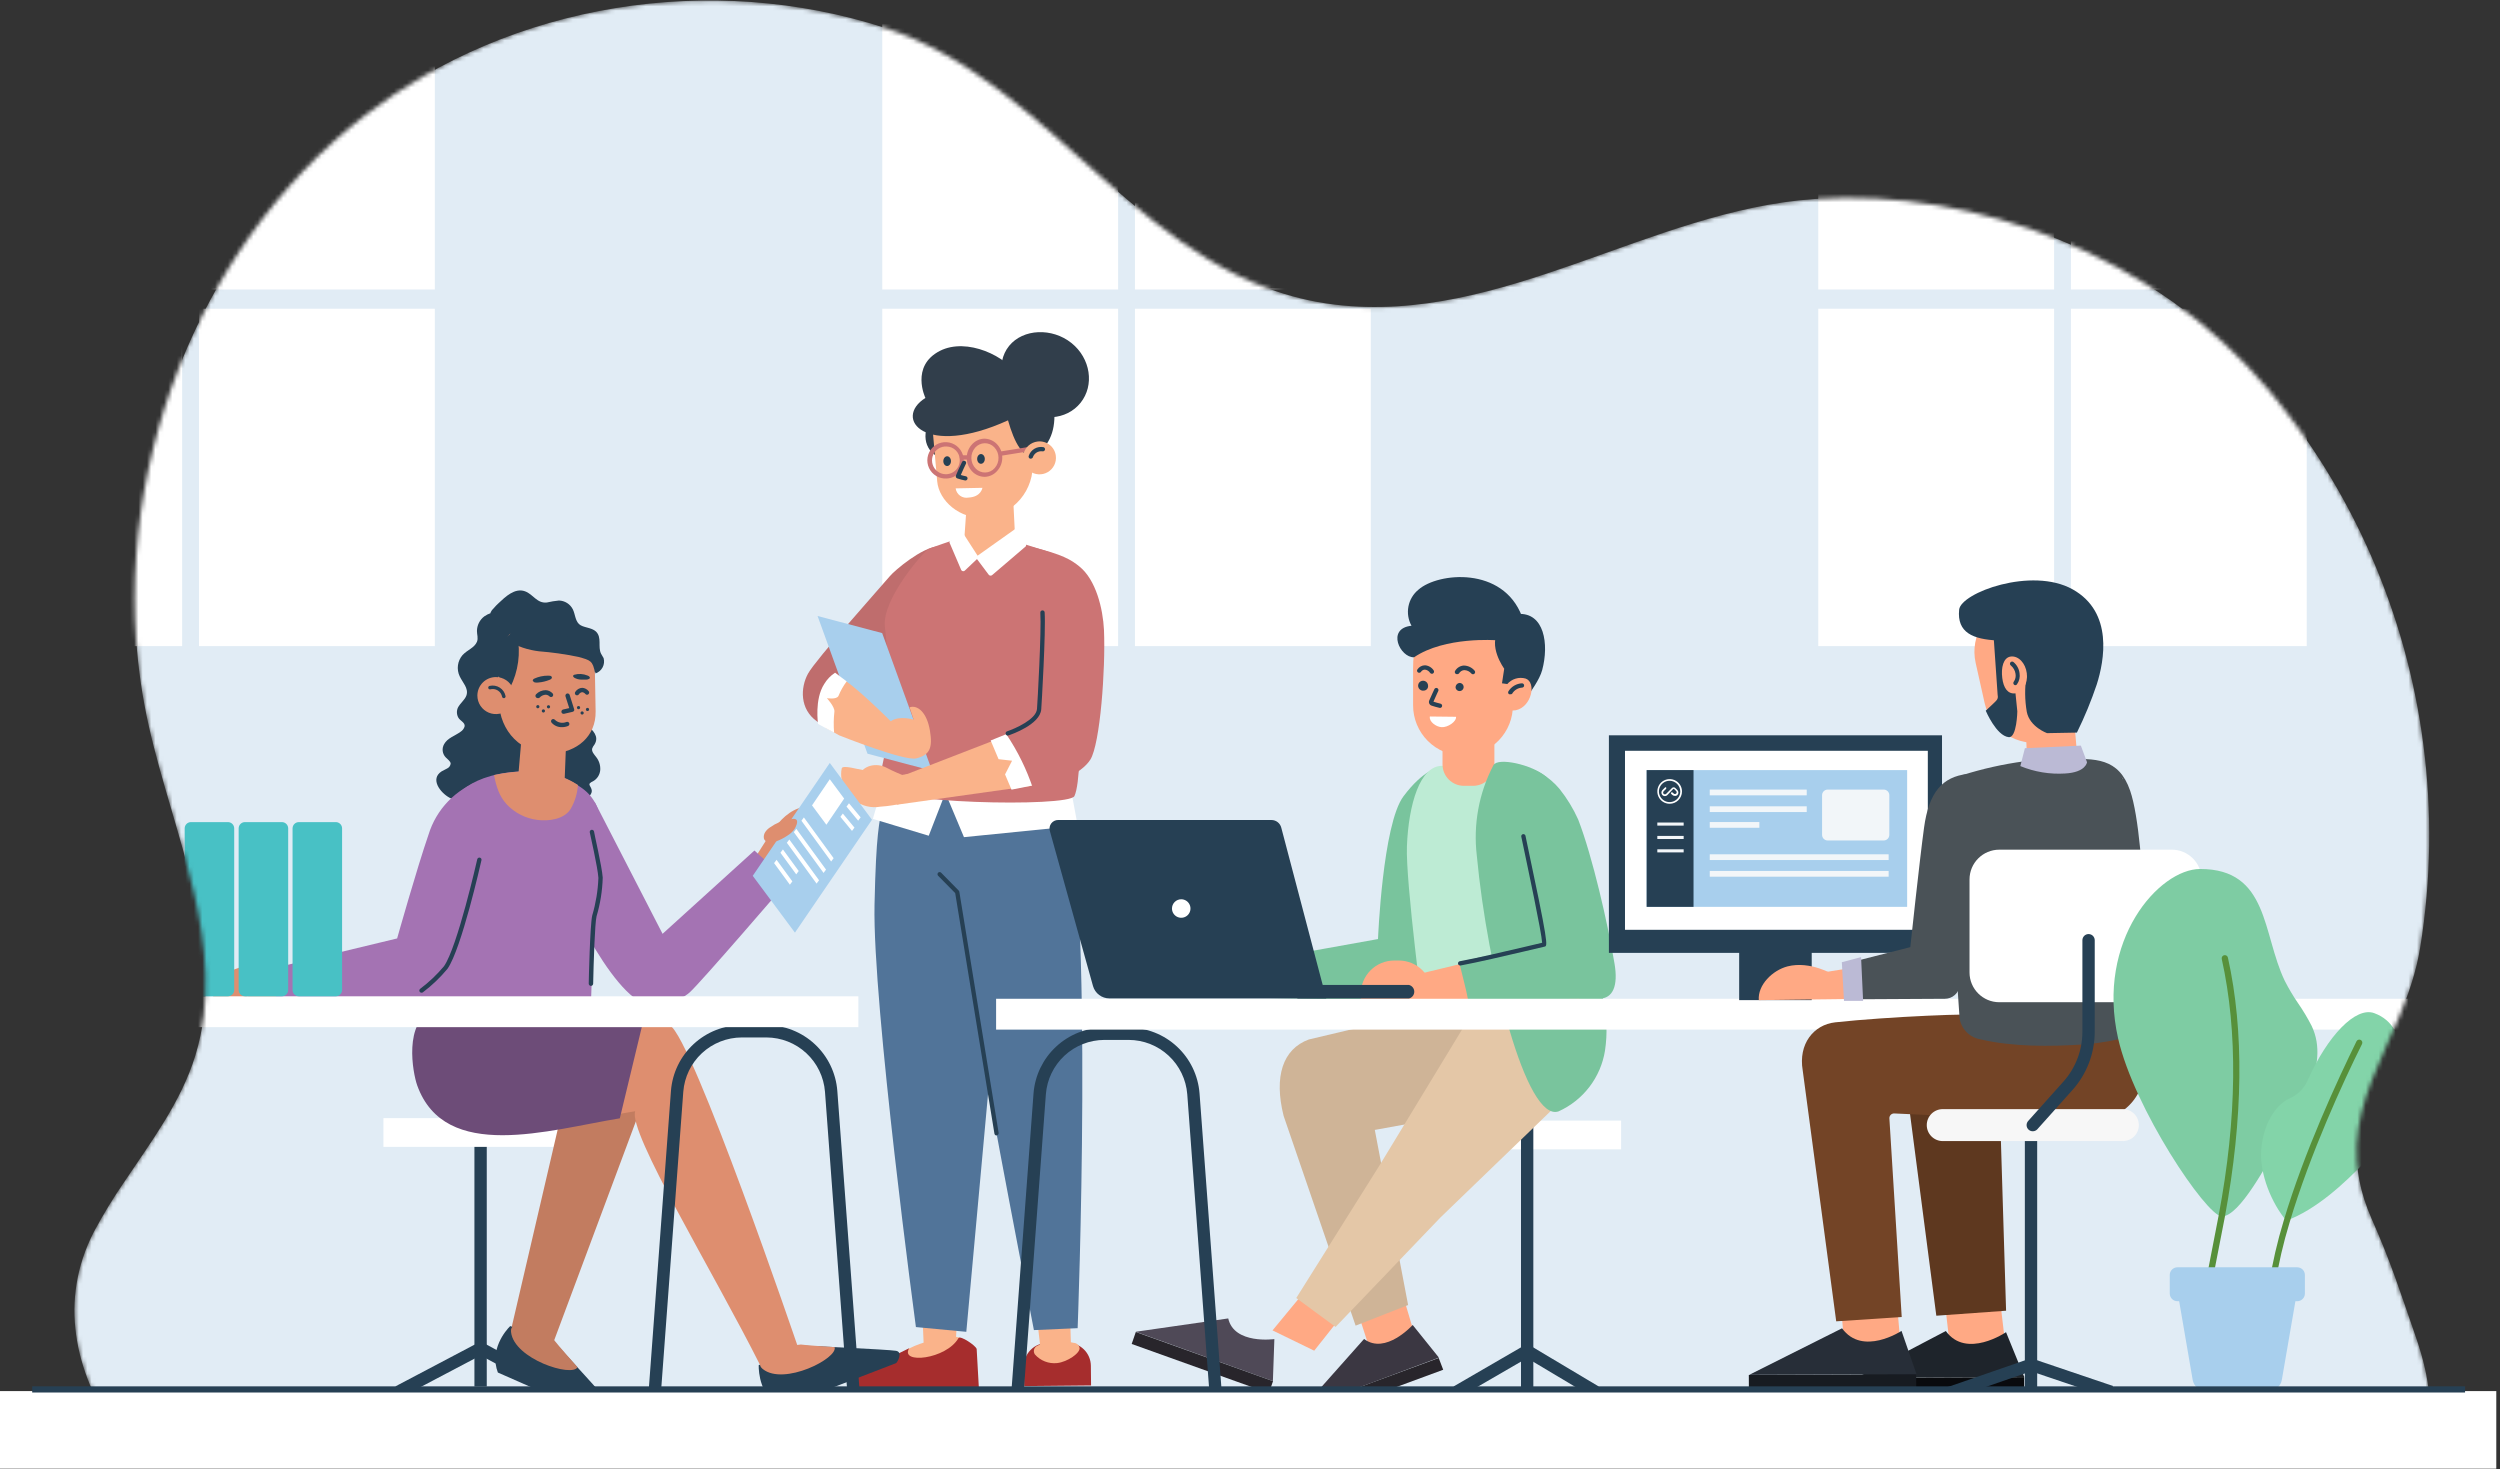 <svg width="587" height="345" viewBox="0 0 587 345" fill="none" xmlns="http://www.w3.org/2000/svg">
<rect x="0" y="0" width="587" height="345" fill="#333333" stroke="none"/>
<mask id="mask0" mask-type="alpha" maskUnits="userSpaceOnUse" x="17" y="0" width="554" height="344">
<path d="M29.344 277.268C35.644 267.839 42.495 258.743 45.841 247.909C53.677 222.634 40.699 196.187 34.906 170.333C23.101 117.77 44.074 58.936 86.034 26.84C120.332 0.537 167.159 -6.604 207.801 6.548C247.922 19.583 268.894 66.135 313.404 71.523C352.641 76.274 387.605 49.362 426.06 46.726C464.124 44.134 506.301 60.197 532.575 91.424C552.403 115.187 565.04 144.114 569.002 174.808C571.056 190.591 570.817 206.587 568.293 222.301C564.454 246.229 545.596 260.756 556.894 286.248C561.398 296.387 563.571 303.339 567.235 313.898C570.798 324.196 571.218 331.757 569.451 337.275C553.345 337.782 534.82 338.419 516.628 338.187C488.138 337.825 453.637 335.291 425.292 338.187C368.24 344.126 338.982 336.116 281.742 339.824C245.749 342.156 216.651 340.186 180.6 340.635C155.456 340.954 121.665 347.037 97.404 339.824C80.371 334.697 38.527 353.28 27.055 336.145C17.54 321.951 13.759 305.367 22.044 289.232C24.248 285.108 26.685 281.114 29.344 277.268Z" fill="#E1ECF5"/>
</mask>
<g mask="url(#mask0)">
<path d="M29.344 277.268C35.644 267.839 42.495 258.743 45.841 247.909C53.677 222.634 40.699 196.187 34.906 170.333C23.101 117.77 44.074 58.936 86.034 26.84C120.332 0.537 167.159 -6.604 207.801 6.548C247.922 19.583 268.894 66.135 313.404 71.523C352.641 76.274 387.605 49.362 426.06 46.726C464.124 44.134 506.301 60.197 532.575 91.424C552.403 115.187 565.04 144.114 569.002 174.808C571.056 190.591 570.817 206.587 568.293 222.301C564.454 246.229 545.596 260.756 556.894 286.248C561.398 296.387 563.571 303.339 567.235 313.898C570.798 324.196 571.218 331.757 569.451 337.275C553.345 337.782 534.82 338.419 516.628 338.187C488.138 337.825 453.637 335.291 425.292 338.187C368.24 344.126 338.982 336.116 281.742 339.824C245.749 342.156 216.651 340.186 180.6 340.635C155.456 340.954 121.665 347.037 97.404 339.824C80.371 334.697 38.527 353.28 27.055 336.145C17.54 321.951 13.759 305.367 22.044 289.232C24.248 285.108 26.685 281.114 29.344 277.268Z" fill="#E1ECF5"/>
<path d="M482.3 -11.239H426.928V67.974H482.3V-11.239Z" fill="white"/>
<path d="M541.624 -11.239H486.252V67.974H541.624V-11.239Z" fill="white"/>
<path d="M482.3 72.493H426.928V151.706H482.3V72.493Z" fill="white"/>
<path d="M541.624 72.493H486.252V151.706H541.624V72.493Z" fill="white"/>
<path d="M262.532 -11.239H207.16V67.974H262.532V-11.239Z" fill="white"/>
<path d="M321.861 -11.239H266.488V67.974H321.861V-11.239Z" fill="white"/>
<path d="M262.532 72.493H207.16V151.706H262.532V72.493Z" fill="white"/>
<path d="M321.861 72.493H266.488V151.706H321.861V72.493Z" fill="white"/>
<path d="M42.767 -11.239H-12.605V67.974H42.767V-11.239Z" fill="white"/>
<path d="M102.095 -11.239H46.723V67.974H102.095V-11.239Z" fill="white"/>
<path d="M42.767 72.493H-12.605V151.706H42.767V72.493Z" fill="white"/>
<path d="M102.095 72.493H46.723V151.706H102.095V72.493Z" fill="white"/>
<path d="M458.008 317.591L455.213 293.345L467.944 291.013L471 317.041L458.646 318.735L458.008 317.591Z" fill="#FFA984"/>
<path d="M471.016 312.797C471.016 312.797 461.673 319.17 456.879 312.522L436.008 323.472L475.303 323.327L471.016 312.797Z" fill="#1E242B"/>
<path d="M475.281 323.353L435.986 323.497L436 327.118L475.294 326.974L475.281 323.353Z" fill="#090A0D"/>
<path d="M498.823 238.842L499.62 243.694C501.315 254.079 493.349 262.639 482.833 262.639H469.653L471.029 307.757L454.647 308.93L447.507 254.137C447.468 252.153 447.825 250.182 448.556 248.338C449.288 246.494 450.379 244.813 451.766 243.395C453.153 241.977 454.809 240.849 456.636 240.077C458.464 239.305 460.427 238.905 462.411 238.9L498.823 238.842Z" fill="#5E381F"/>
<path d="M139.029 157.051C138.652 158.209 137.812 159.267 137.957 160.483C138.058 161.324 138.594 162.019 138.768 162.844C138.821 163.552 138.731 164.264 138.502 164.936C138.273 165.608 137.91 166.227 137.435 166.755C137.174 167.08 136.982 167.454 136.87 167.856C136.823 168.306 136.889 168.761 137.064 169.179C137.239 169.596 137.516 169.963 137.87 170.246C139.159 171.462 140.767 172.882 139.593 174.808C139.359 175.089 139.173 175.407 139.043 175.75C138.869 176.488 139.506 177.126 139.955 177.719C140.652 178.581 141.003 179.67 140.94 180.775C140.9 181.325 140.725 181.856 140.429 182.322C140.133 182.787 139.727 183.171 139.246 183.441C138.979 183.544 138.733 183.697 138.522 183.89C137.899 184.527 139.97 185.338 138.261 187.047C137.566 187.742 136.117 186.772 135.364 186.439L127.688 183.267C127.137 183.086 126.64 182.773 126.239 182.354C125.833 181.786 125.602 181.111 125.573 180.413C124.994 175.083 128.166 169.97 127.745 164.626C127.63 163.177 127.239 161.468 127.934 160.15C128.629 158.832 130.613 158.282 131.888 157.254C132.641 156.565 133.15 155.65 133.336 154.646C133.378 153.796 133.632 152.969 134.075 152.242C134.58 151.803 135.231 151.571 135.9 151.59C137.348 151.46 138.203 151.735 138.797 153.241C139.292 154.451 139.374 155.79 139.029 157.051Z" fill="#264054"/>
<path d="M210.391 320.126C210.445 320.531 210.608 320.913 210.864 321.233C211.119 321.552 211.456 321.795 211.84 321.936C212.616 322.207 213.438 322.32 214.258 322.269C216.773 322.404 219.292 322.1 221.703 321.371C222.909 321.001 224.013 320.359 224.932 319.496C225.851 318.632 226.56 317.569 227.004 316.389C227.025 316.279 227.025 316.166 227.004 316.056C227.004 315.795 227.004 314.969 226.816 314.839C223.919 312.971 221.631 314.043 218.328 314.839C216.185 315.361 210.16 317.316 210.391 320.126Z" fill="#FAB38A"/>
<path d="M216.923 316.577L224.368 316.259C224.368 316.259 226.671 271.358 226.381 260.553C226.164 252.297 225.628 244.157 225.628 244.157L213.91 247.865L216.923 316.577Z" fill="#FAB38A"/>
<path d="M225.064 314.173C222.168 319.213 211.203 320.358 213.477 316.563L200.355 323.008C200.015 323.123 199.731 323.36 199.556 323.672C199.381 323.985 199.328 324.351 199.407 324.7C199.486 325.05 199.692 325.357 199.985 325.564C200.278 325.77 200.636 325.861 200.992 325.818L229.83 325.746L229.323 316.766C229.221 315.998 225.455 313.492 225.064 314.173Z" fill="#A62D2D"/>
<path d="M214.158 184.353C212.623 186.308 208.93 186.902 207.249 188.698C206.438 193.594 205.714 195.245 205.338 212.423C204.845 235.786 215.056 311.595 215.056 311.595L226.89 312.71L238.477 185.859L214.158 184.353Z" fill="#517499"/>
<path d="M245.813 315.336L250.636 315.288C252.08 315.274 253.471 315.834 254.502 316.845C255.534 317.856 256.121 319.236 256.136 320.68L256.182 325.3L240.467 325.456L240.421 320.836C240.407 319.392 240.967 318.001 241.978 316.97C242.989 315.938 244.369 315.351 245.813 315.336Z" fill="#A62D2D"/>
<path d="M244.282 316.432L251.466 315.983L249.221 243.955L236.287 246.649L244.282 316.432Z" fill="#FAB38A"/>
<path d="M223.236 191.653C223.236 191.653 230.927 246.518 231.072 249.502C231.217 252.486 242.761 312.305 242.761 312.305L253.03 311.856C253.03 311.856 256.941 211.033 250.032 184.469C246.28 170.043 223.236 191.653 223.236 191.653Z" fill="#517499"/>
<path d="M234 266.622C233.878 266.62 233.761 266.576 233.668 266.497C233.575 266.417 233.513 266.308 233.493 266.188L224.281 209.7L220.269 205.63C220.175 205.533 220.123 205.403 220.123 205.268C220.123 205.133 220.175 205.003 220.269 204.906C220.364 204.813 220.491 204.761 220.624 204.761C220.757 204.761 220.884 204.813 220.979 204.906L225.107 209.106C225.177 209.185 225.227 209.279 225.252 209.381L234.478 265.985C234.499 266.117 234.466 266.253 234.388 266.361C234.309 266.47 234.19 266.543 234.058 266.564L234 266.622Z" fill="#264054"/>
<path d="M243.342 316.114C243.192 316.216 243.063 316.348 242.965 316.502C242.866 316.655 242.799 316.827 242.768 317.006C242.737 317.186 242.742 317.37 242.784 317.548C242.825 317.725 242.902 317.893 243.009 318.04C243.65 318.762 244.452 319.321 245.352 319.671C246.251 320.021 247.22 320.152 248.18 320.053C250.642 319.807 253.8 317.606 253.467 316.403C253.392 316.099 253.22 315.827 252.977 315.628C252.734 315.43 252.433 315.315 252.12 315.303C251.629 315.221 251.145 315.105 250.671 314.955L245.413 315.042L243.342 316.114Z" fill="#FAB38A"/>
<path d="M211.277 152.286C211.277 152.025 210.176 145.884 212.262 141.756L213.246 142.248C211.32 146.057 212.348 152.039 212.363 152.097L211.277 152.286Z" fill="#E2E2E2"/>
<path d="M227.018 117.987L226.381 127.112C226.062 130.487 227.829 132.761 231.073 133.051C233.898 133.297 237.852 130.965 238.446 128.184L237.765 114.54L227.018 117.987Z" fill="#FAB38A"/>
<path d="M207.726 182.774L204.945 192.276L218.068 196.23L221.978 186.164L226.338 196.563L253.047 193.884L251.149 183.716L207.726 182.774Z" fill="white"/>
<path d="M220.228 128.286C216.505 128.503 210.089 133.891 208.916 135.31C207.018 137.555 191.535 154.849 189.724 158.166C187.914 161.483 187.755 166.523 191.825 169.377C192.653 169.955 193.519 170.478 194.417 170.941C194.417 170.796 193.823 169.217 193.838 169.072C193.89 168.079 194.326 167.144 195.055 166.465C195.713 165.946 196.4 165.462 197.111 165.017V164.916C197.565 164.322 198.137 163.829 198.791 163.467C198.951 163.372 199.115 163.285 199.284 163.206L199.805 162.946L199.936 162.757C200.252 162.253 200.6 161.769 200.979 161.309C201.67 160.392 202.641 159.726 203.745 159.412C204.86 159.093 205.396 158.427 206.381 159.064C210.726 154.067 219.895 143.277 220.329 141.973C220.952 140.206 221.98 128.17 220.228 128.286Z" fill="#BF6D6D"/>
<path d="M252.394 139.511C252.177 137.715 250.236 135.6 251.163 134.441C249.715 132.79 250.236 131.342 248.266 130.415C245.167 128.966 238.128 127.228 237.765 126.779C236.882 125.881 237.027 131.125 229.437 131.125C225.092 131.125 225.222 128.083 224.686 126.577C224.223 126.663 218.386 128.691 218.024 128.894C216.938 129.473 207.204 140.481 207.755 147.013C207.755 147.332 209.855 164.09 208.841 172.027C208.682 173.374 206.48 181.529 206.553 184.426C206.668 188.655 250.975 189.64 252.278 186.917C254.828 181.471 253.104 145.637 252.394 139.511Z" fill="#CC7474"/>
<path d="M203.684 176.966L218.849 180.978L207.132 148.65L191.967 144.638L203.684 176.966Z" fill="#A8CFED"/>
<path d="M210.16 182.847L244.69 169.478C245.921 169.226 247.2 169.356 248.356 169.849C249.512 170.343 250.49 171.177 251.161 172.24C251.831 173.303 252.161 174.546 252.107 175.802C252.054 177.057 251.619 178.267 250.86 179.269C249.817 180.718 249.006 183.614 247.283 183.788L210.58 188.944L210.16 182.847Z" fill="#FAB38A"/>
<path d="M213.039 181.76L212.286 181.876C211.46 181.876 211.084 182.818 210.258 182.716C209.439 182.584 208.627 182.41 207.825 182.195C207.137 182.043 206.467 181.82 205.826 181.529C204.754 181.398 203.625 180.92 202.553 180.79C201.481 180.66 197.918 179.573 197.643 180.384C197.447 181.291 197.447 182.23 197.643 183.136C198.085 185.04 199.157 186.74 200.684 187.96C201.531 188.604 202.503 189.065 203.538 189.314C204.572 189.564 205.648 189.596 206.695 189.408C208.737 189.279 210.76 188.944 212.735 188.409C216.993 186.96 215.415 184.165 213.039 181.76Z" fill="#FAB38A"/>
<path d="M201.947 181.76C202.585 179.964 205.612 178.864 208.248 180.312C209.747 181.091 211.296 181.773 212.883 182.354L206.872 185.454L201.947 181.76Z" fill="#FAB38A"/>
<path d="M244.298 184.063L237.635 171.824L232.609 173.867L234.463 178.255L237.635 178.617L235.984 181.833L237.505 185.41L244.298 184.063Z" fill="white"/>
<path d="M253.423 132.993C257.333 136.121 258.97 142.9 259.216 147.94C259.607 157.036 258.318 174.678 256.015 178.357C253.944 181.674 247.455 184.483 242.56 185.164C241.059 180.657 238.954 176.374 236.303 172.433C237.838 171.52 243.545 169.159 244.023 167.972C244.501 166.784 244.139 153.241 243.791 148.983C243.4 144.175 240.518 128.01 242.227 128.416C249.57 130.197 251.54 131.472 253.423 132.993Z" fill="#CC7474"/>
<path d="M236.621 172.708C236.501 172.709 236.385 172.668 236.292 172.591C236.2 172.514 236.138 172.407 236.117 172.289C236.096 172.171 236.118 172.049 236.178 171.946C236.239 171.842 236.334 171.763 236.447 171.723C238.345 171.086 243.298 168.913 243.487 166.465C243.603 165.017 244.558 148.056 244.269 143.856C244.263 143.79 244.27 143.724 244.291 143.661C244.311 143.598 244.344 143.54 244.387 143.49C244.43 143.44 244.483 143.399 244.542 143.37C244.602 143.34 244.666 143.324 244.732 143.32C244.799 143.312 244.867 143.318 244.932 143.337C244.997 143.356 245.057 143.389 245.108 143.432C245.16 143.476 245.202 143.529 245.232 143.59C245.262 143.65 245.279 143.716 245.283 143.783C245.587 148.273 244.558 165.683 244.486 166.538C244.225 170.101 237.534 172.433 236.781 172.679L236.621 172.708Z" fill="#264054"/>
<path d="M238.316 124.245L229.539 130.473L226.323 125.49L223.122 126.939C223.019 127.023 222.954 127.146 222.94 127.278C222.927 127.411 222.966 127.544 223.05 127.648L225.7 133.847C225.742 133.924 225.802 133.99 225.875 134.038C225.948 134.087 226.032 134.117 226.119 134.125C226.206 134.134 226.294 134.121 226.375 134.088C226.456 134.054 226.528 134.002 226.584 133.934L229.394 131.269L232.117 134.905C232.161 134.974 232.22 135.033 232.289 135.077C232.358 135.121 232.436 135.15 232.517 135.161C232.599 135.172 232.681 135.165 232.76 135.141C232.838 135.117 232.91 135.076 232.971 135.021L240.865 128.271C240.936 128.101 240.966 127.917 240.953 127.734C240.941 127.55 240.886 127.372 240.793 127.214L238.316 124.245Z" fill="white"/>
<path d="M215.157 178.067C212.376 178.791 197.052 172.665 197.052 172.665C197.052 172.665 194.605 171.318 193.866 170.868C193.127 170.419 192.91 168.638 192.765 167.219C192.504 163.8 195.285 158.89 197.4 159.31C199.515 159.73 209.161 169.362 209.161 169.362C211.102 167.914 214.535 168.971 214.535 168.971L213.564 166.074C215.476 165.437 217.634 167.32 218.344 171.52C219.054 175.721 218.242 177.27 215.157 178.067Z" fill="#FAB38A"/>
<path d="M198.803 159.991C198.019 161.039 197.371 162.183 196.876 163.395C196.442 164.322 194.153 163.931 194.153 163.931C194.153 163.931 196.007 165.944 195.92 167.059C195.733 168.709 195.708 170.373 195.848 172.027L192.082 169.985C192.082 169.985 191.199 164.191 193.531 160.599C194.165 159.532 195.038 158.625 196.08 157.949L198.803 159.991Z" fill="white"/>
<path d="M218.009 99.318C216.56 102.417 216.923 106.951 222.904 108.254C228.886 109.558 226.323 96.884 226.323 96.884L218.009 99.318Z" fill="#313E4B"/>
<path d="M231.204 121.565C225.41 121.913 220.486 117.683 220.051 113.005L219.081 101.997C218.817 99.181 219.658 96.374 221.425 94.166C223.192 91.958 225.748 90.523 228.553 90.164C234.521 89.411 241.009 93.495 241.777 99.463L242.458 108.327C242.695 111.569 241.648 114.774 239.542 117.251C237.437 119.728 234.442 121.277 231.204 121.565Z" fill="#FAB38A"/>
<path d="M222.253 112.353C221.402 112.402 220.556 112.196 219.823 111.76C219.091 111.325 218.506 110.68 218.142 109.909C217.779 109.138 217.654 108.277 217.785 107.434C217.915 106.592 218.294 105.808 218.873 105.183C219.452 104.558 220.205 104.121 221.035 103.927C221.865 103.733 222.734 103.792 223.53 104.095C224.326 104.399 225.013 104.934 225.503 105.631C225.993 106.328 226.263 107.156 226.279 108.008C226.33 109.106 225.945 110.18 225.206 110.994C224.468 111.808 223.437 112.297 222.34 112.353H222.253ZM222.253 104.836C221.599 104.804 220.951 104.97 220.393 105.311C219.835 105.653 219.393 106.154 219.124 106.75C218.855 107.347 218.771 108.01 218.884 108.655C218.997 109.299 219.302 109.894 219.758 110.363C220.214 110.832 220.801 111.153 221.442 111.284C222.083 111.415 222.748 111.35 223.352 111.097C223.956 110.845 224.469 110.417 224.826 109.868C225.183 109.32 225.366 108.677 225.352 108.023C225.358 107.607 225.281 107.195 225.127 106.81C224.972 106.424 224.743 106.073 224.452 105.777C224.161 105.481 223.815 105.245 223.432 105.084C223.05 104.922 222.639 104.838 222.224 104.836H222.253Z" fill="#CC7474"/>
<path d="M231.189 111.962C230.647 111.957 230.112 111.844 229.615 111.63C229.118 111.416 228.668 111.106 228.292 110.717C227.484 109.881 227.019 108.773 226.99 107.612C226.96 106.45 227.368 105.32 228.132 104.445C228.491 104.019 228.933 103.67 229.431 103.421C229.929 103.172 230.473 103.028 231.029 102.997C231.589 102.99 232.145 103.098 232.663 103.312C233.181 103.526 233.65 103.842 234.042 104.242C234.86 105.073 235.322 106.19 235.331 107.356C235.366 108.516 234.957 109.646 234.187 110.514C233.83 110.943 233.389 111.293 232.89 111.542C232.392 111.791 231.847 111.934 231.29 111.962H231.189ZM231.189 104.068C230.767 104.081 230.353 104.18 229.972 104.359C229.591 104.539 229.251 104.795 228.973 105.111C228.373 105.795 228.052 106.679 228.075 107.588C228.093 108.494 228.455 109.359 229.088 110.007C229.379 110.313 229.731 110.555 230.121 110.716C230.51 110.878 230.93 110.956 231.352 110.945C231.774 110.934 232.189 110.835 232.57 110.653C232.951 110.471 233.29 110.212 233.564 109.891C234.165 109.215 234.482 108.333 234.447 107.429C234.438 106.524 234.08 105.658 233.448 105.01C233.155 104.704 232.802 104.462 232.41 104.3C232.019 104.138 231.598 104.059 231.174 104.068H231.189Z" fill="#CC7474"/>
<path d="M224.385 114.671L230.671 114.54C230.671 114.54 230.381 116.669 227.426 116.829C227.084 116.897 226.731 116.895 226.39 116.822C226.048 116.75 225.725 116.608 225.44 116.406C225.155 116.204 224.915 115.945 224.733 115.647C224.552 115.349 224.433 115.016 224.385 114.671Z" fill="white"/>
<path d="M223.287 108.28C223.289 107.648 222.888 107.135 222.392 107.133C221.896 107.132 221.493 107.643 221.491 108.275C221.49 108.907 221.89 109.42 222.386 109.422C222.882 109.423 223.286 108.912 223.287 108.28Z" fill="#264054"/>
<path d="M231.233 107.757C231.234 107.125 230.834 106.612 230.338 106.61C229.842 106.609 229.438 107.12 229.437 107.752C229.435 108.384 229.836 108.898 230.332 108.899C230.828 108.9 231.231 108.389 231.233 107.757Z" fill="#264054"/>
<path d="M226.323 108.747C225.947 109.413 224.875 111.904 224.875 111.904C225.451 112.105 226.042 112.26 226.642 112.368" fill="#FAB38A"/>
<path d="M226.612 112.817C225.982 112.7 225.363 112.535 224.758 112.324C224.691 112.301 224.63 112.265 224.578 112.218C224.525 112.171 224.483 112.113 224.454 112.049C224.425 111.985 224.41 111.916 224.41 111.846C224.41 111.776 224.425 111.707 224.454 111.644C224.454 111.542 225.54 109.138 225.902 108.443C225.969 108.325 226.079 108.239 226.209 108.201C226.339 108.163 226.478 108.177 226.597 108.24C226.655 108.271 226.706 108.314 226.747 108.366C226.788 108.418 226.818 108.477 226.835 108.54C226.853 108.604 226.858 108.67 226.849 108.735C226.841 108.801 226.819 108.864 226.786 108.921C226.54 109.384 225.931 110.774 225.598 111.528C225.973 111.65 226.355 111.746 226.742 111.817C226.874 111.835 226.994 111.905 227.076 112.011C227.157 112.116 227.193 112.25 227.177 112.382C227.159 112.514 227.089 112.634 226.984 112.715C226.878 112.797 226.744 112.833 226.612 112.817Z" fill="#264054"/>
<path d="M239.548 88.846C236.376 83.472 226.961 79.214 220.719 82.371C213.68 85.949 217.286 93.437 217.286 93.437C209.581 98.289 217.17 107.588 236.68 98.695C238.129 103.779 240.258 108.24 243.546 106.82C247.065 103.561 247.992 100.23 247.442 94.828C246.891 89.425 239.548 88.846 239.548 88.846Z" fill="#313E4B"/>
<path d="M236.926 81.227C233.609 85.37 235.028 91.916 239.533 95.523C244.037 99.129 250.396 98.724 253.713 94.581C257.03 90.439 256.074 84.138 251.569 80.532C247.065 76.925 240.243 77.143 236.926 81.227Z" fill="#313E4B"/>
<path d="M235.099 107.009C234.965 107.02 234.831 106.978 234.728 106.891C234.625 106.804 234.56 106.68 234.549 106.545C234.537 106.411 234.58 106.277 234.667 106.174C234.753 106.071 234.878 106.006 235.012 105.995L242.471 104.793C242.539 104.778 242.609 104.777 242.677 104.79C242.745 104.803 242.809 104.829 242.866 104.868C242.924 104.907 242.972 104.957 243.009 105.016C243.046 105.074 243.071 105.139 243.082 105.208C243.093 105.276 243.09 105.346 243.073 105.413C243.056 105.48 243.025 105.543 242.983 105.597C242.94 105.652 242.887 105.698 242.827 105.731C242.766 105.765 242.7 105.785 242.631 105.792L235.172 106.994L235.099 107.009Z" fill="#CC7474"/>
<path d="M247.907 107.023C248.003 107.781 247.873 108.55 247.532 109.234C247.192 109.918 246.656 110.486 245.994 110.866C245.331 111.246 244.57 111.421 243.808 111.369C243.046 111.318 242.316 111.041 241.711 110.575C241.106 110.109 240.652 109.474 240.407 108.75C240.162 108.027 240.137 107.247 240.335 106.509C240.533 105.771 240.945 105.108 241.519 104.604C242.094 104.1 242.804 103.778 243.561 103.677C244.067 103.606 244.582 103.637 245.076 103.767C245.57 103.898 246.033 104.126 246.437 104.437C246.842 104.749 247.18 105.138 247.433 105.582C247.685 106.026 247.846 106.516 247.907 107.023Z" fill="#FAB38A"/>
<path d="M242.023 107.689H241.849C241.786 107.667 241.728 107.632 241.679 107.587C241.629 107.542 241.59 107.487 241.561 107.427C241.533 107.366 241.517 107.301 241.514 107.234C241.511 107.167 241.522 107.1 241.545 107.038C241.775 106.332 242.256 105.734 242.896 105.358C243.536 104.982 244.292 104.853 245.021 104.995C245.085 105.015 245.144 105.047 245.195 105.09C245.247 105.133 245.289 105.186 245.32 105.245C245.351 105.304 245.37 105.369 245.376 105.435C245.382 105.502 245.374 105.569 245.354 105.633C245.308 105.757 245.217 105.86 245.1 105.922C244.982 105.984 244.845 105.999 244.717 105.966C244.236 105.908 243.75 106.021 243.345 106.286C242.939 106.551 242.64 106.951 242.501 107.414C242.453 107.499 242.384 107.57 242.3 107.618C242.216 107.666 242.12 107.691 242.023 107.689Z" fill="#264054"/>
<path d="M225.845 107.907C225.71 107.907 225.581 107.853 225.486 107.758C225.391 107.663 225.338 107.534 225.338 107.4C225.338 107.265 225.391 107.136 225.486 107.041C225.581 106.946 225.71 106.893 225.845 106.893H227.38C227.513 106.896 227.639 106.948 227.735 107.039C227.832 107.13 227.891 107.253 227.902 107.385C227.903 107.452 227.892 107.518 227.869 107.58C227.845 107.643 227.809 107.7 227.763 107.748C227.718 107.796 227.663 107.835 227.602 107.863C227.541 107.89 227.476 107.905 227.409 107.907H225.874H225.845Z" fill="#CC7474"/>
<path d="M337.69 180.254C337.69 180.254 334.214 180.718 329.536 186.975C324.64 193.507 323.554 220.491 323.554 220.491L292.5 226.067L295.643 234.279L325.292 234.888C325.292 234.888 334.895 236.423 336.459 228.804C338.023 221.186 333.417 194.419 333.417 194.419L337.69 180.254Z" fill="#79C49D"/>
<path d="M338.748 179.82C333.404 179.631 330.739 188.901 330.348 198.649C330 207.05 334.418 240.247 334.418 240.247L365.5 239.957L354.579 182.238L338.748 179.82Z" fill="#BDEBD4"/>
<path d="M350.884 174.026V179.501C350.884 180.83 350.356 182.105 349.416 183.045C348.476 183.984 347.202 184.512 345.873 184.512H343.7C342.375 184.505 341.106 183.974 340.17 183.035C339.234 182.097 338.707 180.826 338.703 179.501V175.156L350.884 174.026Z" fill="#FFA984"/>
<path d="M343.642 177.43C346.761 177.376 349.732 176.089 351.904 173.849C354.076 171.609 355.272 168.6 355.229 165.48V156.674C355.229 150.113 350.464 143.363 343.99 143.392L343.063 143.552C336.603 143.552 331.707 148.216 331.794 156.79V165.596C331.79 167.153 332.094 168.694 332.688 170.133C333.283 171.571 334.155 172.878 335.257 173.978C336.358 175.077 337.665 175.948 339.105 176.541C340.544 177.133 342.086 177.436 343.642 177.43Z" fill="#FFA984"/>
<path d="M341.775 161.512C341.813 161.689 341.901 161.852 342.029 161.981C342.156 162.11 342.318 162.2 342.494 162.24C342.671 162.281 342.856 162.271 343.027 162.211C343.198 162.15 343.348 162.043 343.46 161.9C343.572 161.758 343.642 161.586 343.66 161.406C343.678 161.226 343.645 161.044 343.564 160.882C343.483 160.72 343.358 160.584 343.203 160.49C343.047 160.397 342.869 160.349 342.687 160.353C342.551 160.369 342.42 160.412 342.3 160.479C342.181 160.546 342.076 160.636 341.991 160.744C341.906 160.851 341.844 160.974 341.807 161.106C341.769 161.238 341.759 161.376 341.775 161.512Z" fill="#264054"/>
<path d="M342.094 158.296C341.991 158.297 341.89 158.266 341.804 158.21C341.748 158.172 341.701 158.123 341.664 158.067C341.628 158.011 341.603 157.948 341.59 157.882C341.578 157.816 341.579 157.748 341.594 157.683C341.608 157.617 341.635 157.555 341.674 157.5C341.885 157.15 342.176 156.856 342.524 156.642C342.871 156.428 343.265 156.3 343.672 156.269C344.158 156.272 344.637 156.379 345.077 156.584C345.516 156.789 345.907 157.087 346.222 157.456C346.311 157.553 346.361 157.68 346.361 157.811C346.361 157.943 346.311 158.07 346.222 158.166C346.174 158.214 346.118 158.253 346.056 158.279C345.994 158.305 345.927 158.318 345.859 158.318C345.792 158.318 345.725 158.305 345.663 158.279C345.601 158.253 345.545 158.214 345.497 158.166C345.289 157.913 345.029 157.708 344.734 157.565C344.439 157.423 344.116 157.346 343.788 157.34C343.537 157.363 343.296 157.446 343.084 157.583C342.872 157.719 342.696 157.904 342.572 158.123C342.513 158.19 342.439 158.241 342.355 158.272C342.272 158.302 342.181 158.311 342.094 158.296Z" fill="#264054"/>
<path d="M336.212 158.209C336.126 158.208 336.042 158.187 335.966 158.146C335.891 158.106 335.826 158.048 335.777 157.978C335.646 157.77 335.47 157.595 335.262 157.464C335.054 157.334 334.819 157.252 334.575 157.225C334.384 157.227 334.196 157.278 334.031 157.375C333.866 157.472 333.729 157.609 333.633 157.775C333.551 157.879 333.431 157.948 333.299 157.967C333.167 157.986 333.033 157.953 332.924 157.876C332.869 157.838 332.822 157.788 332.787 157.731C332.752 157.674 332.729 157.61 332.72 157.543C332.71 157.477 332.715 157.409 332.732 157.344C332.75 157.28 332.78 157.219 332.822 157.167C333.018 156.873 333.283 156.632 333.593 156.465C333.904 156.299 334.251 156.211 334.604 156.211C335.011 156.243 335.406 156.368 335.757 156.577C336.109 156.785 336.408 157.071 336.632 157.413C336.704 157.527 336.73 157.665 336.703 157.797C336.676 157.929 336.598 158.046 336.487 158.123C336.405 158.178 336.31 158.208 336.212 158.209Z" fill="#264054"/>
<path d="M335.313 160.99C335.329 161.128 335.318 161.266 335.28 161.399C335.242 161.532 335.178 161.656 335.092 161.763C335.006 161.871 334.899 161.961 334.778 162.027C334.657 162.093 334.523 162.135 334.386 162.149C334.149 162.2 333.903 162.176 333.68 162.081C333.457 161.986 333.269 161.825 333.142 161.619C333.015 161.413 332.954 161.173 332.969 160.931C332.984 160.689 333.073 160.458 333.224 160.269C333.375 160.08 333.581 159.942 333.814 159.875C334.046 159.808 334.294 159.814 334.523 159.893C334.752 159.972 334.951 160.12 335.092 160.316C335.234 160.513 335.311 160.748 335.313 160.99Z" fill="#264054"/>
<path d="M338.124 166.205H338.008C337.377 166.065 336.753 165.891 336.14 165.683C336.022 165.646 335.913 165.585 335.82 165.504C335.727 165.423 335.652 165.324 335.599 165.212C335.546 165.101 335.516 164.98 335.512 164.856C335.508 164.733 335.529 164.61 335.575 164.496C335.807 163.945 336.096 163.308 336.401 162.656L336.821 161.758C336.886 161.655 336.988 161.579 337.105 161.544C337.223 161.51 337.349 161.519 337.46 161.57C337.571 161.621 337.66 161.711 337.711 161.823C337.761 161.935 337.769 162.061 337.733 162.178L337.313 163.091C337.038 163.67 336.777 164.249 336.574 164.756C337.081 164.916 337.661 165.089 338.226 165.22C338.345 165.249 338.449 165.319 338.52 165.419C338.591 165.519 338.623 165.642 338.611 165.764C338.599 165.886 338.542 165.999 338.453 166.083C338.363 166.166 338.247 166.215 338.124 166.219V166.205Z" fill="#264054"/>
<path d="M335.735 168.232C335.489 169.435 337.183 170.651 338.444 170.738C339.964 170.854 342.021 169.391 341.876 168.305L335.735 168.232Z" fill="white"/>
<path d="M327.681 298.414L332.084 313.13L322.003 317.953L317.383 303.701L327.681 298.414Z" fill="#FFA984"/>
<path d="M331.696 311.102C331.696 311.102 325.323 318.199 320.283 314.39L305.727 330.772L337.852 318.764" fill="#3B3742"/>
<path d="M306.768 333.451L338.865 321.618L337.807 318.851L305.711 330.685L306.768 333.451Z" fill="#28252B"/>
<path d="M328.944 238.943L307.305 244.07C301.192 246.315 299.078 252.761 301.395 262.016L318.298 311.262L330.624 306.424L322.803 265.304L355.42 259.38L359.418 241.101L328.944 238.943Z" fill="#CFB497"/>
<path d="M380.637 263.117H335.766V269.866H380.637V263.117Z" fill="white"/>
<path d="M360.026 263.856H357.129V327.614H360.026V263.856Z" fill="#264054"/>
<path d="M342.745 328.049L341.297 325.543L358.576 315.52L375.378 325.543L373.9 328.034L358.562 318.88L342.745 328.049Z" fill="#264054"/>
<path d="M320.542 302.05L308.578 317.142L298.787 312.377L310.896 297.705L320.542 302.05Z" fill="#FFA984"/>
<path d="M299.222 314.419C299.222 314.419 289.779 315.737 288.388 309.567L266.662 312.696L298.874 324.283L299.222 314.419Z" fill="#4F4957"/>
<path d="M265.719 315.563L297.931 327.107L298.902 324.297L266.689 312.754L265.719 315.563Z" fill="#28252B"/>
<path d="M304.361 304.773L324.074 273.372L346.365 236.669L375.173 235.858V242.188C375.17 247.111 373.248 251.839 369.814 255.368L338.21 285.871L313.588 311.566L304.361 304.773Z" fill="#E4C7A7"/>
<path d="M346.757 200.923C349.234 227.385 358.344 263.653 365.963 260.944C368.818 259.654 371.308 257.675 373.209 255.185C375.11 252.695 376.363 249.772 376.855 246.678C378.1 238.465 375.798 231.919 374.045 225.488C370.424 212.119 368.02 203.762 364.109 188.916C363.559 186.859 364.587 183.73 362.979 182.34C359.764 179.53 351.653 177.748 350.653 179.675C347.243 186.203 345.885 193.609 346.757 200.923Z" fill="#79C49D"/>
<path d="M332.057 228.964L366.818 220.563C367.805 220.563 368.781 220.758 369.693 221.135C370.604 221.513 371.432 222.067 372.129 222.766C372.825 223.464 373.378 224.293 373.754 225.205C374.13 226.117 374.323 227.094 374.321 228.08C374.321 230.071 373.531 231.981 372.124 233.391C370.718 234.8 368.809 235.594 366.818 235.597H333.505L332.057 228.964Z" fill="#FFA984"/>
<path d="M366.21 185.28C367.95 187.47 369.41 189.869 370.556 192.421C373.93 201.111 377.551 217.043 379.101 226.328C379.941 231.368 378.811 234.453 375.451 234.497C368.745 234.598 351.408 234.67 344.702 234.743C344.108 231.687 343.717 230.528 342.602 225.908C348.395 224.459 355.84 223.243 361.996 220.722C362.474 220.534 357.216 199.807 355 189.336C352.335 176.821 361.3 179.385 366.21 185.28Z" fill="#79C49D"/>
<path d="M342.888 226.704C342.754 226.716 342.62 226.673 342.517 226.586C342.414 226.5 342.349 226.375 342.338 226.241C342.326 226.106 342.369 225.973 342.456 225.87C342.542 225.766 342.667 225.702 342.801 225.69C346.9 224.937 352.795 223.547 357.98 222.33L362.094 221.36C361.978 218.97 358.777 203.979 357.213 196.52C357.189 196.451 357.181 196.379 357.187 196.307C357.194 196.236 357.216 196.166 357.252 196.104C357.288 196.041 357.336 195.987 357.394 195.944C357.453 195.902 357.519 195.873 357.59 195.858C357.661 195.844 357.733 195.844 357.804 195.86C357.874 195.876 357.94 195.907 357.998 195.95C358.055 195.994 358.103 196.049 358.137 196.112C358.172 196.175 358.192 196.245 358.198 196.317C363.658 222.04 363.426 222.098 362.659 222.272L358.227 223.315C353.012 224.532 347.118 225.922 342.99 226.69L342.888 226.704Z" fill="#264054"/>
<path d="M336.344 235.322H319.513V233.367C319.513 231.289 320.339 229.296 321.808 227.826C323.278 226.357 325.271 225.531 327.349 225.531H328.45C330.528 225.531 332.521 226.357 333.991 227.826C335.46 229.296 336.286 231.289 336.286 233.367V235.293L336.344 235.322Z" fill="#FFA984"/>
<path d="M284.562 334.899L278.769 256.932C278.499 253.467 276.936 250.231 274.389 247.867C271.842 245.502 268.498 244.183 265.023 244.172H259.302C255.828 244.183 252.487 245.503 249.942 247.868C247.398 250.232 245.837 253.469 245.571 256.932L239.778 334.899L236.881 334.697L242.674 256.715C243.002 252.524 244.893 248.609 247.974 245.749C251.055 242.888 255.098 241.291 259.302 241.275H265.023C269.228 241.288 273.274 242.884 276.355 245.745C279.436 248.606 281.327 252.523 281.651 256.715L287.444 334.697L284.562 334.899Z" fill="#264054"/>
<path d="M580.052 234.511H233.885V241.753H580.052V234.511Z" fill="white"/>
<path d="M94.201 328.077L92.853 325.514L112.856 314.969L131.728 325.108L130.367 327.657L112.841 318.257L94.201 328.077Z" fill="#264054"/>
<path d="M114.291 264.667H111.395V325.572H114.291V264.667Z" fill="#264054"/>
<path d="M134.901 262.538H90.029V269.287H134.901V262.538Z" fill="white"/>
<path d="M135.277 267.013C135.149 267.014 135.027 266.966 134.933 266.88C134.839 266.794 134.78 266.676 134.77 266.55L133.741 254.716C133.733 254.582 133.777 254.451 133.863 254.348C133.949 254.246 134.072 254.18 134.205 254.166C134.272 254.158 134.341 254.164 134.407 254.183C134.472 254.202 134.533 254.234 134.586 254.277C134.639 254.321 134.682 254.374 134.714 254.435C134.745 254.495 134.764 254.561 134.77 254.629L135.783 266.463C135.792 266.596 135.748 266.728 135.662 266.831C135.576 266.933 135.453 266.998 135.32 267.013H135.277Z" fill="#264054"/>
<path d="M113.711 144.725C113.18 145.127 112.748 145.645 112.449 146.241C112.15 146.836 111.992 147.492 111.987 148.158C111.987 148.998 112.335 149.823 111.987 150.707C111.35 152.155 109.8 152.532 108.598 153.821C108.017 154.495 107.645 155.324 107.527 156.206C107.409 157.088 107.549 157.985 107.932 158.789C108.598 160.237 110.075 161.599 109.525 163.264C109.163 164.336 108.077 165.06 107.512 166.161C107.344 166.536 107.267 166.945 107.287 167.356C107.307 167.766 107.424 168.166 107.628 168.522C108.048 169.261 109.322 169.695 109.076 170.622C108.913 171.121 108.58 171.547 108.134 171.824C106.845 172.78 105.064 173.273 104.282 174.721C103.994 175.213 103.876 175.786 103.947 176.352C104.018 176.917 104.273 177.444 104.673 177.85C105.122 178.328 105.788 178.733 105.817 179.298C105.788 179.534 105.702 179.759 105.565 179.954C105.429 180.148 105.247 180.306 105.035 180.413C104.615 180.674 104.122 180.848 103.702 181.109C100.892 182.905 103.384 186.135 105.556 187.308C105.782 187.456 106.041 187.545 106.309 187.569C106.757 187.58 107.204 187.512 107.628 187.366C111.775 186.278 115.989 185.465 120.243 184.932C120.856 184.908 121.455 184.745 121.996 184.455C122.432 184.105 122.788 183.665 123.038 183.165C123.288 182.665 123.426 182.117 123.444 181.558C124.646 172.867 125.298 163.989 125.906 155.182C126.064 153.789 125.991 152.38 125.689 151.011C125.267 149.514 124.473 148.147 123.382 147.038C122.291 145.929 120.937 145.113 119.446 144.667C117.274 143.784 115.811 143.277 113.711 144.725Z" fill="#264054"/>
<path d="M121.213 312.377C123.907 314.405 126.92 314.608 129.209 317.142L154.222 250.096L135.075 247.489L120.055 311.971C120.469 312.008 120.867 312.148 121.213 312.377Z" fill="#C27C60"/>
<path d="M157.291 240.754C149.499 236.495 128.83 239.131 115.085 241.174C114.738 244.809 114.216 246.678 113.637 250.284L113.724 251.124C114.242 250.477 114.972 250.033 115.786 249.871C116.599 249.71 117.444 249.84 118.17 250.241C124.888 253.662 130.96 258.225 136.116 263.725C140.401 262.528 144.754 261.589 149.151 260.915C147.399 265.825 167.575 298.777 178.597 320.763C178.597 320.763 187.172 318.475 187.288 316.085C187.302 316.114 162.593 243.679 157.291 240.754Z" fill="#DE8E6F"/>
<path d="M151.459 237.973L101.764 237.162C94.696 239.87 96.912 251.906 97.955 254.832C104.473 273.038 128.951 265.29 145.535 262.581L151.459 237.973Z" fill="#6D4C78"/>
<path d="M136.521 184.961C138.254 186.139 139.58 187.823 140.316 189.785L138.679 237.9C138.679 237.9 131.278 242.868 98.921 239.059C98.921 239.059 97.067 198.881 106.264 188.148C106.264 188.148 109.566 181.094 124.297 181.08C128.685 181.01 132.977 182.372 136.521 184.961Z" fill="#A473B3"/>
<path d="M116.014 181.978C116.219 183.249 116.554 184.496 117.013 185.7C117.471 186.868 118.139 187.943 118.983 188.872C120.898 190.896 123.459 192.187 126.225 192.522C128.846 192.855 132.54 192.377 134.017 189.886C134.996 188.18 135.571 186.272 135.697 184.31C132.332 182.143 128.403 181.014 124.4 181.065C121.58 181.079 118.77 181.385 116.014 181.978Z" fill="#DE8E6F"/>
<path d="M132.946 173.664L132.584 183.064C132.468 186.366 130.368 188.061 127.109 187.916C124.343 187.8 121.793 186.25 121.576 183.484L122.851 168.71L132.946 173.664Z" fill="#DE8E6F"/>
<path d="M129.714 176.908C135.421 176.633 139.955 172.925 139.853 167.03L139.65 155.762C139.644 152.916 138.532 150.183 136.548 148.143C134.564 146.102 131.864 144.913 129.019 144.826C123.023 144.696 116.998 149.548 116.867 155.66L117.128 164.713C117.36 171.723 122.371 177.082 129.714 176.908Z" fill="#DE8E6F"/>
<path d="M140.984 155.371C140.562 154.488 140.078 153.636 139.536 152.821C139.377 152.575 139.188 152.315 139.015 152.083C138.841 151.851 138.464 151.446 138.406 151.388C137.92 150.868 137.397 150.384 136.842 149.939C136.842 149.939 136.161 149.476 136.089 149.418L135.089 148.824L134.032 148.288L133.728 148.143L133.235 147.955C132.428 147.657 131.606 147.401 130.773 147.187C129.927 146.989 129.071 146.835 128.21 146.724C124.603 146.188 119.143 145.826 116.622 142.755C115.377 144.204 114.957 145.493 115.507 146.347C116.318 147.578 118.592 147.1 120.026 147.796C119.896 148.085 119.664 149.244 119.418 150.229C120.996 151.808 124.342 152.662 126.529 152.923C129.644 153.164 132.74 153.604 135.799 154.241C138.696 155.038 139.174 155.139 139.724 158.065C139.724 157.703 140.753 157.572 141.375 156.037C141.214 155.835 141.082 155.61 140.984 155.371Z" fill="#264054"/>
<path d="M115.911 142.828C116.277 142.389 116.674 141.978 117.099 141.596C118.634 140.148 120.879 137.975 123.255 138.83C125.224 139.54 126.064 141.727 128.411 141.466C129.341 141.248 130.284 141.093 131.235 141.003C131.919 141.02 132.585 141.224 133.161 141.591C133.738 141.959 134.204 142.476 134.509 143.088C135.059 144.218 135.045 145.666 135.957 146.535C136.87 147.405 138.854 147.274 139.94 148.288C141.389 149.736 140.317 151.851 141.128 153.488C141.302 153.85 141.562 154.169 141.736 154.545C141.931 155.273 141.841 156.047 141.486 156.711C141.131 157.375 140.537 157.88 139.824 158.123C139.932 156.803 139.704 155.478 139.163 154.27C138.621 153.062 137.782 152.011 136.725 151.214C134.588 149.663 132.099 148.668 129.483 148.317C126.919 147.854 124.297 147.68 121.763 147.071C120.151 146.785 118.649 146.064 117.418 144.986C117.099 144.667 116.433 144.754 115.969 144.551C115.506 144.348 115.057 144.247 115.201 143.784C115.367 143.418 115.609 143.092 115.911 142.828Z" fill="#264054"/>
<path d="M121.457 149.186C122.293 153.343 121.701 157.661 119.777 161.439L112.926 155.096C112.926 155.096 120.877 146.405 121.457 149.186Z" fill="#264054"/>
<path d="M112.088 163.322C112.088 164.182 112.343 165.022 112.82 165.736C113.298 166.451 113.976 167.008 114.77 167.337C115.564 167.666 116.438 167.752 117.281 167.584C118.124 167.416 118.898 167.003 119.506 166.395C120.113 165.787 120.527 165.013 120.695 164.17C120.862 163.327 120.776 162.454 120.448 161.66C120.119 160.866 119.562 160.187 118.847 159.709C118.133 159.232 117.292 158.977 116.433 158.977C115.281 158.977 114.175 159.435 113.361 160.25C112.546 161.065 112.088 162.17 112.088 163.322Z" fill="#DE8E6F"/>
<path d="M118.302 163.931C118.209 163.93 118.118 163.899 118.045 163.841C117.971 163.783 117.919 163.703 117.897 163.612C117.84 163.307 117.72 163.018 117.545 162.762C117.371 162.506 117.145 162.288 116.883 162.124C116.62 161.959 116.326 161.851 116.02 161.805C115.713 161.76 115.4 161.778 115.101 161.859C115.048 161.87 114.993 161.869 114.939 161.857C114.886 161.844 114.836 161.821 114.793 161.788C114.749 161.756 114.713 161.714 114.686 161.666C114.659 161.619 114.643 161.566 114.638 161.512C114.621 161.406 114.647 161.298 114.709 161.212C114.771 161.125 114.866 161.066 114.971 161.048C115.375 160.953 115.793 160.94 116.202 161.01C116.611 161.08 117.002 161.232 117.351 161.456C117.699 161.681 117.999 161.973 118.233 162.316C118.466 162.659 118.627 163.046 118.708 163.453C118.725 163.56 118.7 163.67 118.638 163.759C118.575 163.848 118.481 163.91 118.375 163.931H118.302Z" fill="#264054"/>
<path d="M132.322 167.61C132.208 167.612 132.096 167.574 132.006 167.503C131.916 167.432 131.854 167.331 131.83 167.219C131.799 167.086 131.821 166.947 131.892 166.831C131.962 166.714 132.075 166.63 132.207 166.596L133.655 166.263L132.771 163.482C132.738 163.353 132.754 163.217 132.815 163.099C132.877 162.981 132.98 162.89 133.105 162.844C133.169 162.822 133.238 162.813 133.306 162.818C133.374 162.822 133.441 162.841 133.502 162.872C133.562 162.903 133.616 162.946 133.66 162.999C133.704 163.051 133.737 163.112 133.756 163.178L134.799 166.48C134.827 166.544 134.842 166.613 134.842 166.683C134.842 166.752 134.827 166.821 134.799 166.885C134.722 167.006 134.604 167.093 134.466 167.132L132.467 167.595L132.322 167.61Z" fill="#264054"/>
<path d="M126.24 163.916C126.168 163.915 126.098 163.9 126.033 163.87C125.968 163.84 125.91 163.796 125.863 163.742C125.769 163.645 125.717 163.515 125.717 163.38C125.717 163.245 125.769 163.115 125.863 163.018C126.159 162.71 126.514 162.465 126.908 162.298C127.301 162.131 127.724 162.046 128.151 162.048C128.76 162.082 129.332 162.352 129.745 162.801C129.839 162.898 129.891 163.028 129.891 163.163C129.891 163.298 129.839 163.428 129.745 163.525C129.65 163.618 129.523 163.67 129.39 163.67C129.257 163.67 129.13 163.618 129.035 163.525C128.797 163.283 128.476 163.138 128.137 163.12C127.861 163.132 127.591 163.199 127.342 163.319C127.093 163.438 126.87 163.607 126.689 163.815C126.626 163.864 126.553 163.899 126.476 163.916C126.398 163.934 126.317 163.934 126.24 163.916Z" fill="#264054"/>
<path d="M126.283 166.306C126.491 166.306 126.659 166.137 126.659 165.929C126.659 165.721 126.491 165.553 126.283 165.553C126.075 165.553 125.906 165.721 125.906 165.929C125.906 166.137 126.075 166.306 126.283 166.306Z" fill="#264054"/>
<path d="M127.588 167.305C127.796 167.305 127.964 167.137 127.964 166.929C127.964 166.721 127.796 166.552 127.588 166.552C127.38 166.552 127.211 166.721 127.211 166.929C127.211 167.137 127.38 167.305 127.588 167.305Z" fill="#264054"/>
<path d="M128.789 166.335C128.997 166.335 129.165 166.166 129.165 165.958C129.165 165.751 128.997 165.582 128.789 165.582C128.581 165.582 128.412 165.751 128.412 165.958C128.412 166.166 128.581 166.335 128.789 166.335Z" fill="#264054"/>
<path d="M136.683 167.783C136.891 167.783 137.06 167.615 137.06 167.407C137.06 167.199 136.891 167.03 136.683 167.03C136.475 167.03 136.307 167.199 136.307 167.407C136.307 167.615 136.475 167.783 136.683 167.783Z" fill="#264054"/>
<path d="M137.943 166.958C138.151 166.958 138.32 166.789 138.32 166.581C138.32 166.373 138.151 166.205 137.943 166.205C137.735 166.205 137.566 166.373 137.566 166.581C137.566 166.789 137.735 166.958 137.943 166.958Z" fill="#264054"/>
<path d="M135.841 166.523C136.049 166.523 136.218 166.355 136.218 166.147C136.218 165.939 136.049 165.77 135.841 165.77C135.633 165.77 135.465 165.939 135.465 166.147C135.465 166.355 135.633 166.523 135.841 166.523Z" fill="#264054"/>
<path d="M135.494 163.264C135.381 163.26 135.271 163.225 135.175 163.163C135.069 163.078 135 162.954 134.984 162.819C134.968 162.683 135.005 162.547 135.088 162.439C135.263 162.166 135.499 161.938 135.779 161.774C136.058 161.61 136.373 161.516 136.696 161.497C136.995 161.514 137.287 161.596 137.552 161.736C137.817 161.876 138.049 162.071 138.231 162.308C138.314 162.414 138.351 162.548 138.334 162.681C138.318 162.814 138.25 162.935 138.145 163.018C138.093 163.061 138.033 163.092 137.969 163.111C137.905 163.13 137.837 163.136 137.771 163.127C137.705 163.119 137.641 163.098 137.583 163.064C137.525 163.03 137.475 162.985 137.435 162.931C137.25 162.706 136.985 162.561 136.696 162.526C136.531 162.548 136.374 162.608 136.235 162.701C136.097 162.794 135.982 162.917 135.9 163.062C135.851 163.123 135.789 163.173 135.719 163.208C135.649 163.243 135.572 163.262 135.494 163.264Z" fill="#264054"/>
<path d="M131.916 170.738C131.462 170.75 131.012 170.661 130.596 170.478C130.18 170.295 129.81 170.023 129.512 169.681C129.422 169.579 129.376 169.446 129.384 169.31C129.392 169.174 129.454 169.047 129.555 168.957C129.657 168.866 129.791 168.82 129.927 168.828C130.062 168.837 130.189 168.898 130.28 169C130.631 169.342 131.074 169.574 131.556 169.667C132.037 169.76 132.535 169.709 132.988 169.522C133.113 169.47 133.253 169.47 133.378 169.521C133.503 169.573 133.603 169.672 133.654 169.797C133.706 169.922 133.706 170.062 133.655 170.187C133.603 170.312 133.504 170.411 133.379 170.463C132.914 170.649 132.417 170.743 131.916 170.738Z" fill="#264054"/>
<path d="M134.8 158.441C135.837 158.136 136.947 158.197 137.943 158.615C138.136 158.668 138.308 158.779 138.436 158.934C138.725 159.368 138.045 159.557 137.697 159.571C137.296 159.593 136.895 159.593 136.495 159.571C135.903 159.57 135.323 159.41 134.815 159.108C134.67 159.006 134.525 158.832 134.568 158.659C134.614 158.559 134.697 158.481 134.8 158.441Z" fill="#264054"/>
<path d="M125.094 159.904C125.084 159.796 125.106 159.688 125.158 159.592C125.21 159.497 125.288 159.419 125.384 159.368C126.417 158.883 127.545 158.636 128.686 158.644C129.005 158.644 129.381 158.644 129.512 158.876C129.559 158.938 129.584 159.015 129.584 159.093C129.584 159.171 129.559 159.248 129.512 159.31C129.391 159.448 129.236 159.553 129.063 159.614C128.214 159.966 127.314 160.182 126.398 160.252C126.167 160.288 125.933 160.288 125.702 160.252C125.596 160.247 125.492 160.215 125.401 160.159C125.31 160.103 125.234 160.026 125.181 159.933C125.181 159.933 125.094 159.919 125.094 159.904Z" fill="#264054"/>
<path d="M176.252 202.791C180.148 197.794 182.871 189.756 189.925 189.292C193.835 189.046 194.618 195.998 193.401 199.779C192.575 202.328 191.214 205.007 188.418 205.051C187.216 205.051 185.362 203.718 184.349 204.906C183.335 206.094 182.48 207.803 181.307 209.034C180.539 206.977 177.078 204.949 176.252 202.791Z" fill="#DE8E6F"/>
<path d="M139.637 188.307L155.57 219.26L177.136 199.706L185.059 206.803C185.059 206.803 164.361 230.919 161.885 233.063C159.408 235.206 153.122 237.596 148.849 234.236C139.159 226.617 128.76 200.59 128.76 200.59L139.637 188.307Z" fill="#A473B3"/>
<path d="M138.739 231.484C138.604 231.48 138.475 231.424 138.38 231.326C138.285 231.229 138.232 231.098 138.232 230.963C138.232 230.398 138.537 217.043 139.058 214.943C139.905 212.075 140.392 209.112 140.506 206.123C140.333 203.602 138.493 195.535 138.479 195.448C138.464 195.382 138.462 195.314 138.474 195.248C138.485 195.182 138.51 195.118 138.547 195.062C138.583 195.005 138.63 194.956 138.686 194.918C138.741 194.88 138.804 194.853 138.87 194.84C139.002 194.813 139.139 194.84 139.253 194.912C139.366 194.985 139.447 195.099 139.478 195.231C139.478 195.564 141.346 203.457 141.52 206.065C141.437 209.142 140.95 212.195 140.072 215.146C139.666 216.783 139.377 226.212 139.275 230.977C139.273 231.046 139.258 231.113 139.23 231.176C139.202 231.238 139.162 231.294 139.112 231.342C139.063 231.389 139.004 231.425 138.94 231.45C138.876 231.474 138.808 231.486 138.739 231.484Z" fill="#264054"/>
<path d="M66.232 227.877L57.454 226.82C57.454 226.82 50.444 228.674 49.908 231.354C49.682 233.617 50.353 235.879 51.777 237.654C51.913 237.811 52.081 237.936 52.269 238.022C52.458 238.108 52.663 238.153 52.87 238.153C53.078 238.153 53.282 238.108 53.471 238.022C53.66 237.936 53.828 237.811 53.964 237.654C55.047 236.133 56.464 234.879 58.106 233.99C58.106 233.99 64.899 236.466 68.158 234.757C69.824 233.888 72.503 227.515 72.503 227.515L66.232 227.877Z" fill="#DE8E6F"/>
<path d="M112.842 183.252C109.949 184.264 107.335 185.942 105.212 188.152C103.088 190.361 101.514 193.039 100.618 195.969C97.894 203.849 93.245 220.346 93.245 220.346L64.972 227.153L64.697 236.669L95.114 235.119C95.114 235.119 102.732 234.033 104.354 228.326C105.977 222.62 113.928 198.692 113.928 198.692" fill="#A473B3"/>
<path d="M98.967 233.092C98.888 233.095 98.809 233.079 98.738 233.043C98.667 233.008 98.606 232.955 98.562 232.889C98.48 232.783 98.443 232.649 98.459 232.516C98.475 232.383 98.543 232.262 98.649 232.179C100.717 230.631 102.598 228.847 104.254 226.864C107.426 222.301 112.003 201.966 112.061 201.748C112.092 201.618 112.173 201.505 112.287 201.434C112.401 201.364 112.539 201.341 112.669 201.372C112.735 201.385 112.797 201.412 112.852 201.45C112.907 201.489 112.953 201.538 112.988 201.595C113.024 201.652 113.047 201.715 113.057 201.782C113.067 201.848 113.063 201.915 113.046 201.98C112.858 202.82 108.367 222.721 105.094 227.443C103.387 229.513 101.443 231.375 99.3 232.99C99.206 233.065 99.087 233.101 98.967 233.092Z" fill="#264054"/>
<path d="M186.651 218.984L176.744 205.645L194.835 179.139L204.742 192.479L186.651 218.984Z" fill="#A8CFED"/>
<path d="M194.037 193.652L190.662 189.104L194.834 182.963L198.208 187.511L194.037 193.652Z" fill="white"/>
<path d="M201.499 192.696L198.762 189.393L199.341 188.611L202.079 191.914L201.499 192.696Z" fill="white"/>
<path d="M200.049 195.1L197.326 191.798L197.891 191.016L200.629 194.318L200.049 195.1Z" fill="white"/>
<path d="M195.155 202.284L188.174 192.71L188.753 191.928L195.734 201.502L195.155 202.284Z" fill="white"/>
<path d="M193.372 204.964L186.391 195.39L186.97 194.608L193.951 204.182L193.372 204.964Z" fill="white"/>
<path d="M191.733 207.469L184.752 197.881L185.331 197.113L192.313 206.687L191.733 207.469Z" fill="white"/>
<path d="M186.956 205.297L183.248 200.228L183.827 199.445L187.535 204.515L186.956 205.297Z" fill="white"/>
<path d="M185.464 207.73L181.756 202.661L182.335 201.879L186.043 206.948L185.464 207.73Z" fill="white"/>
<path d="M119.794 311.363C118.664 312.478 114.898 316.968 116.897 322.269L143.2 333.857C143.403 333.958 146.256 333.248 145.228 331.829C144.199 330.409 130.251 315.201 130.251 315.201L119.794 311.363Z" fill="#264054"/>
<path d="M130.019 314.549C131.033 315.882 135.595 321.009 135.595 321.009C134.364 323.457 120.706 319.112 119.996 312.782C119.547 308.843 127.948 313.087 127.948 313.087L130.019 314.549Z" fill="#C27C60"/>
<path d="M178.137 320.56C178.137 322.154 178.426 328.005 183.539 330.41L210.393 320.068C210.61 319.996 212.145 317.49 210.393 317.171C208.64 316.853 188.058 315.926 188.058 315.926L178.137 320.56Z" fill="#264054"/>
<path d="M188.029 315.694C189.695 315.925 195.966 316.302 195.966 316.302C196.821 318.909 184.061 325.441 179.107 321.458C176.007 318.953 184.901 316.07 184.901 316.07L188.029 315.694Z" fill="#DE8E6F"/>
<path d="M154.643 334.32L151.746 334.103L157.54 256.136C157.867 251.942 159.761 248.026 162.845 245.165C165.928 242.304 169.976 240.708 174.182 240.696H179.975C184.18 240.709 188.226 242.305 191.307 245.166C194.388 248.027 196.279 251.943 196.603 256.136L202.397 334.103L199.5 334.32L193.706 256.353C193.437 252.888 191.873 249.652 189.326 247.287C186.78 244.923 183.436 243.604 179.961 243.593H174.167C170.694 243.604 167.352 244.924 164.807 247.288C162.263 249.653 160.702 252.889 160.436 256.353L154.643 334.32Z" fill="#264054"/>
<path d="M201.541 233.932H-101V241.174H201.541V233.932Z" fill="white"/>
<path d="M53.515 193.029H44.839C44.023 193.029 43.361 193.69 43.361 194.506V232.454C43.361 233.27 44.023 233.932 44.839 233.932H53.515C54.331 233.932 54.992 233.27 54.992 232.454V194.506C54.992 193.69 54.331 193.029 53.515 193.029Z" fill="#48C1C5"/>
<path d="M66.188 193.029H57.513C56.697 193.029 56.035 193.69 56.035 194.506V232.454C56.035 233.27 56.697 233.932 57.513 233.932H66.188C67.004 233.932 67.666 233.27 67.666 232.454V194.506C67.666 193.69 67.004 193.029 66.188 193.029Z" fill="#48C1C5"/>
<path d="M78.847 193.029H70.171C69.355 193.029 68.693 193.69 68.693 194.506V232.454C68.693 233.27 69.355 233.932 70.171 233.932H78.847C79.662 233.932 80.324 233.27 80.324 232.454V194.506C80.324 193.69 79.662 193.029 78.847 193.029Z" fill="#48C1C5"/>
<path d="M304.768 234.439H330.839C331.191 234.349 331.504 234.144 331.727 233.857C331.95 233.57 332.071 233.216 332.071 232.853C332.071 232.489 331.95 232.136 331.727 231.848C331.504 231.561 331.191 231.356 330.839 231.267H304.768C304.415 231.356 304.103 231.561 303.879 231.848C303.656 232.136 303.535 232.489 303.535 232.853C303.535 233.216 303.656 233.57 303.879 233.857C304.103 234.144 304.415 234.349 304.768 234.439Z" fill="#264054"/>
<path d="M311.401 234.424H260.49C259.62 234.426 258.773 234.145 258.078 233.622C257.383 233.099 256.877 232.364 256.637 231.527L246.498 195.086C246.416 194.787 246.403 194.473 246.462 194.168C246.521 193.864 246.649 193.577 246.837 193.33C247.025 193.083 247.267 192.883 247.545 192.746C247.823 192.608 248.129 192.536 248.439 192.537H298.525C299.056 192.536 299.572 192.712 299.991 193.037C300.411 193.363 300.71 193.818 300.842 194.332L311.401 234.424Z" fill="#264054"/>
<path d="M275.18 213.321C275.18 213.751 275.307 214.171 275.546 214.528C275.785 214.885 276.124 215.164 276.521 215.328C276.918 215.493 277.355 215.536 277.776 215.452C278.198 215.368 278.585 215.161 278.889 214.857C279.192 214.553 279.399 214.166 279.483 213.745C279.567 213.323 279.524 212.887 279.359 212.49C279.195 212.093 278.917 211.753 278.559 211.515C278.202 211.276 277.782 211.148 277.352 211.148C276.776 211.148 276.223 211.377 275.816 211.785C275.409 212.192 275.18 212.745 275.18 213.321Z" fill="white"/>
<path d="M354.218 160.657L352.668 160.44L353.189 157.007C353.189 157.007 349.177 151.547 352.06 147.825L356.405 144.16C362.618 143.755 363.734 151.243 362.111 157.312C361.503 159.586 359.533 162.193 357.983 164.554L354.218 160.657Z" fill="#264054"/>
<path d="M353.87 160.657C354.389 160.04 355.075 159.586 355.846 159.35C356.617 159.114 357.44 159.105 358.215 159.325C360.793 160.194 359.664 165.973 355.898 166.77C355.472 166.849 355.034 166.841 354.61 166.746C354.187 166.651 353.788 166.472 353.436 166.219C353.436 166.219 353.783 162.337 353.87 160.657Z" fill="#FFA984"/>
<path d="M354.606 163.018C354.521 163.04 354.431 163.04 354.346 163.018C354.288 162.983 354.238 162.936 354.198 162.881C354.159 162.826 354.131 162.763 354.116 162.697C354.101 162.631 354.1 162.562 354.112 162.496C354.124 162.429 354.149 162.365 354.186 162.308C354.525 161.764 354.99 161.31 355.542 160.984C356.095 160.659 356.718 160.472 357.358 160.44C357.493 160.44 357.622 160.493 357.717 160.589C357.812 160.684 357.865 160.813 357.865 160.947C357.867 161.014 357.855 161.081 357.831 161.143C357.806 161.206 357.769 161.262 357.721 161.31C357.674 161.357 357.617 161.395 357.555 161.419C357.492 161.444 357.425 161.456 357.358 161.454C356.883 161.486 356.422 161.635 356.018 161.888C355.614 162.14 355.278 162.489 355.041 162.902C354.982 162.954 354.912 162.991 354.837 163.011C354.762 163.031 354.683 163.034 354.606 163.018Z" fill="#264054"/>
<path d="M351.291 150.33C351.291 150.33 339.255 149.403 332.027 154.328C328.739 154.458 325.437 147.549 331.419 146.926C330.654 145.543 330.401 143.934 330.702 142.383C331.004 140.831 331.842 139.435 333.07 138.439C337.676 134.398 352.87 132.935 357.345 144.696L351.291 150.33Z" fill="#264054"/>
<path d="M180.903 194.202C180.442 194.481 180.042 194.85 179.729 195.289C179.562 195.517 179.443 195.778 179.38 196.055C179.318 196.331 179.314 196.618 179.367 196.896C179.431 197.115 179.563 197.308 179.744 197.447C180.08 197.665 180.466 197.796 180.866 197.826C181.266 197.857 181.667 197.786 182.032 197.62C183.062 197.279 184.038 196.791 184.929 196.172C185.548 195.801 186.085 195.308 186.508 194.724C186.841 194.246 187.42 193.015 187.044 192.522C186.667 192.03 185.595 192.392 185.19 192.45C183.645 192.695 182.177 193.295 180.903 194.202Z" fill="#DE8E6F"/>
<path d="M425.391 212.104H408.357V234.83H425.391V212.104Z" fill="#264054"/>
<path d="M455.983 172.65H377.77V223.735H455.983V172.65Z" fill="#264054"/>
<path d="M452.651 176.286H381.549V218.318H452.651V176.286Z" fill="white"/>
<path d="M447.799 180.819H386.633V212.93H447.799V180.819Z" fill="#A8CFED"/>
<path d="M397.641 180.819H386.633V212.93H397.641V180.819Z" fill="#264054"/>
<path d="M392.035 188.727C391.463 188.727 390.902 188.557 390.426 188.239C389.95 187.921 389.578 187.468 389.359 186.939C389.14 186.41 389.083 185.827 389.194 185.265C389.306 184.703 389.582 184.187 389.987 183.782C390.392 183.377 390.908 183.101 391.47 182.989C392.032 182.877 392.615 182.935 393.144 183.154C393.673 183.373 394.126 183.745 394.444 184.221C394.762 184.697 394.932 185.257 394.932 185.83C394.932 186.599 394.627 187.335 394.084 187.879C393.541 188.422 392.804 188.727 392.035 188.727ZM392.035 183.325C391.539 183.322 391.053 183.466 390.639 183.74C390.225 184.013 389.902 184.404 389.71 184.861C389.518 185.319 389.467 185.823 389.562 186.31C389.657 186.797 389.894 187.245 390.244 187.597C390.594 187.949 391.04 188.189 391.527 188.287C392.013 188.385 392.518 188.336 392.977 188.147C393.435 187.958 393.827 187.636 394.103 187.224C394.379 186.812 394.527 186.327 394.527 185.83C394.523 185.169 394.26 184.537 393.794 184.068C393.328 183.599 392.696 183.332 392.035 183.325Z" fill="white"/>
<path d="M393.21 186.873C393.102 186.873 392.995 186.851 392.895 186.809C392.796 186.766 392.706 186.705 392.63 186.627L392.341 186.337C392.327 186.29 392.327 186.24 392.341 186.193C392.342 186.165 392.349 186.138 392.362 186.113C392.374 186.088 392.392 186.066 392.413 186.048C392.456 186.034 392.501 186.034 392.544 186.048C392.595 186.029 392.651 186.029 392.703 186.048L392.978 186.323C393.056 186.397 393.16 186.439 393.268 186.439C393.376 186.439 393.479 186.397 393.557 186.323C393.597 186.286 393.63 186.241 393.652 186.191C393.674 186.142 393.687 186.088 393.688 186.033C393.688 185.976 393.676 185.92 393.654 185.868C393.631 185.816 393.599 185.768 393.557 185.729L393.065 185.237C393.051 185.23 393.036 185.227 393.021 185.227C393.006 185.227 392.992 185.23 392.978 185.237C392.962 185.23 392.945 185.226 392.927 185.226C392.91 185.226 392.893 185.23 392.877 185.237L391.501 186.685C391.425 186.763 391.335 186.824 391.236 186.867C391.136 186.909 391.029 186.931 390.921 186.931C390.811 186.932 390.701 186.911 390.599 186.868C390.497 186.826 390.405 186.764 390.327 186.685C390.18 186.528 390.097 186.321 390.096 186.106C390.095 185.886 390.178 185.673 390.327 185.512L390.936 184.904C390.955 184.884 390.977 184.869 391.002 184.858C391.027 184.848 391.054 184.843 391.081 184.843C391.108 184.843 391.134 184.848 391.159 184.858C391.184 184.869 391.207 184.884 391.225 184.904C391.243 184.95 391.243 185.002 391.225 185.048C391.236 185.071 391.241 185.096 391.241 185.121C391.241 185.146 391.236 185.17 391.225 185.193L390.617 185.802C390.543 185.886 390.502 185.994 390.501 186.106C390.505 186.213 390.546 186.315 390.617 186.395C390.701 186.469 390.809 186.511 390.921 186.511C391.029 186.51 391.132 186.469 391.211 186.395L392.587 185.019C392.692 184.918 392.832 184.861 392.978 184.86C393.048 184.86 393.118 184.874 393.183 184.901C393.247 184.929 393.306 184.969 393.355 185.019L393.847 185.512C393.926 185.589 393.988 185.682 394.03 185.784C394.073 185.886 394.094 185.995 394.093 186.106C394.093 186.214 394.071 186.321 394.029 186.42C393.986 186.52 393.925 186.61 393.847 186.685C393.761 186.761 393.66 186.818 393.549 186.85C393.439 186.883 393.323 186.891 393.21 186.873Z" fill="white"/>
<path d="M442.294 185.396H429.142C428.414 185.396 427.824 185.986 427.824 186.714V196.027C427.824 196.755 428.414 197.345 429.142 197.345H442.294C443.022 197.345 443.612 196.755 443.612 196.027V186.714C443.612 185.986 443.022 185.396 442.294 185.396Z" fill="#F2F6F9"/>
<path d="M424.218 185.396H401.449V186.743H424.218V185.396Z" fill="#F2F6F9"/>
<path d="M395.323 193.13H389.139V193.855H395.323V193.13Z" fill="#F2F6F9"/>
<path d="M395.323 196.273H389.139V196.998H395.323V196.273Z" fill="#F2F6F9"/>
<path d="M395.323 199.416H389.139V200.141H395.323V199.416Z" fill="#F2F6F9"/>
<path d="M424.218 189.321H401.449V190.668H424.218V189.321Z" fill="#F2F6F9"/>
<path d="M413.094 193.015H401.449V194.362H413.094V193.015Z" fill="#F2F6F9"/>
<path d="M443.453 200.59H401.449V201.937H443.453V200.59Z" fill="#F2F6F9"/>
<path d="M443.453 204.5H401.449V205.847H443.453V204.5Z" fill="#F2F6F9"/>
<path d="M433.139 316.852L431.039 292.548L444.031 290.55L446.334 316.65L433.748 318.011L433.139 316.852Z" fill="#FFA984"/>
<path d="M446.477 312.493C446.477 312.493 437.308 318.533 432.514 311.884L410.701 322.82L449.996 322.675L446.477 312.493Z" fill="#272E38"/>
<path d="M449.918 322.708L410.623 322.852L410.636 326.473L449.931 326.329L449.918 322.708Z" fill="#171B21"/>
<path d="M431.142 310.248L446.524 309.234L443.627 262.61C443.617 262.456 443.639 262.301 443.692 262.156C443.746 262.011 443.829 261.879 443.937 261.768C444.045 261.657 444.175 261.571 444.319 261.514C444.463 261.457 444.617 261.43 444.771 261.437L488.759 263.45C500.621 263.45 506.14 255.281 503.069 240.971L464.223 238.407C465.005 237.799 443.077 238.711 430.91 240.044C425.812 240.609 422.22 245.157 423.277 251.327L431.142 310.248Z" fill="#734426"/>
<path d="M450.304 230.166C449.903 230.568 449.613 231.067 449.464 231.614C449.242 232.524 449.135 233.459 449.145 234.395L425.971 234.062L427.492 228.413L451.94 224.532C451.347 226.386 450.825 228.283 450.304 230.166Z" fill="#FFA984"/>
<path d="M430.447 228.819C430.447 228.819 425.059 225.545 419.714 226.907C416.194 227.819 412.689 231.252 412.964 234.83L434.43 234.555L430.447 228.819Z" fill="#FFA984"/>
<path d="M482.442 181.761C485.962 181.5 488.076 181.485 487.758 177.806L486.86 167.334L475.359 163.149L475.997 179.704" fill="#FFA984"/>
<path d="M498.158 182.354C498.158 182.354 498.158 182.543 498.158 182.919H498.274L498.158 182.354Z" fill="#171B21"/>
<path d="M461.905 181.731C456.112 182.412 452.911 185.946 451.767 194.332C450.767 201.574 448.537 222.388 448.537 222.388L435.689 225.661L436.298 234.627L456.677 234.511C457.521 234.505 458.335 234.197 458.97 233.641C459.606 233.085 460.02 232.32 460.138 231.484L466.555 186.091L461.905 181.731Z" fill="#4A5257"/>
<path d="M436.98 224.734L432.461 225.922L432.968 235.004H437.458L436.98 224.734Z" fill="#BBBAD5"/>
<path d="M456.707 188.684L460.111 239.103C460.311 240.351 460.903 241.504 461.802 242.394C462.7 243.284 463.857 243.866 465.108 244.056C472.625 245.809 481.33 245.751 489.035 245.244C491.758 245.07 504.475 243.795 504.07 239.595C504.07 239.465 504.229 197.49 500.159 185.657C497.465 177.85 491.947 178.082 484.791 178.255C481.605 178.328 478.404 178.502 475.218 178.762C470.306 179.429 465.46 180.514 460.734 182.007C460.734 182.007 462.414 183.73 465.079 186.352L456.707 188.684ZM498.16 182.354L498.334 182.919H498.218C498.175 182.615 498.16 182.354 498.16 182.354Z" fill="#4A5257"/>
<path d="M498.158 182.354C498.158 182.354 498.158 182.543 498.158 182.919H498.274L498.158 182.354Z" fill="#171B21"/>
<path d="M475.447 175.677L488.584 175.069L490.032 178.965C490.032 178.965 489.8 181.34 484.905 181.616C481.308 181.843 477.708 181.249 474.375 179.878L475.447 175.677Z" fill="#BBBAD5"/>
<path d="M473.114 141.315L472.959 141.35C466.503 142.794 462.44 149.198 463.885 155.654L465.987 165.054C467.432 171.509 473.836 175.572 480.292 174.128L480.447 174.093C486.903 172.649 490.966 166.245 489.521 159.789L487.419 150.389C485.974 143.933 479.57 139.871 473.114 141.315Z" fill="#FFA984"/>
<path d="M469.089 150.388C463.295 150.113 459.457 148.578 460.007 143.146C460.399 139.192 477.041 133.007 486.658 138.381C496.275 143.755 494.074 155.182 492.321 160.701C491.021 164.571 489.462 168.35 487.657 172.013L480.647 172.143C480.647 172.143 476.606 170.695 475.896 167.175C475.401 164.345 475.376 161.453 475.824 158.615L469.089 150.388Z" fill="#264054"/>
<path d="M468.062 148.896L469.047 163.178C469.265 164.191 468.7 164.51 468.222 165.017L466.252 166.871C466.252 166.871 468.729 172.766 471.64 173.085C473.566 173.287 473.668 167.016 473.668 167.016L472.219 152.879L468.062 148.896Z" fill="#264054"/>
<path d="M470.129 159.18C470.419 161.57 471.447 163.018 473.214 162.801C474.981 162.584 476.183 160.483 475.894 158.094C475.604 155.704 473.924 153.937 472.142 154.154C470.361 154.371 469.825 156.79 470.129 159.18Z" fill="#FFA984"/>
<path d="M473.231 160.889C473.121 160.891 473.014 160.855 472.927 160.788C472.82 160.707 472.749 160.587 472.73 160.454C472.711 160.321 472.745 160.186 472.826 160.078C473.016 159.81 473.152 159.507 473.224 159.186C473.296 158.865 473.303 158.533 473.246 158.21C473.135 157.444 472.742 156.747 472.145 156.254C472.091 156.215 472.045 156.166 472.01 156.109C471.975 156.052 471.951 155.989 471.94 155.923C471.929 155.857 471.932 155.79 471.947 155.725C471.962 155.66 471.99 155.599 472.029 155.544C472.068 155.49 472.118 155.444 472.174 155.409C472.231 155.374 472.294 155.35 472.36 155.34C472.426 155.329 472.493 155.331 472.558 155.346C472.623 155.362 472.685 155.39 472.739 155.429C473.541 156.084 474.06 157.023 474.187 158.05C474.266 158.508 474.252 158.977 474.148 159.429C474.043 159.882 473.85 160.309 473.579 160.686C473.538 160.742 473.486 160.789 473.426 160.824C473.366 160.858 473.3 160.881 473.231 160.889Z" fill="#264054"/>
<path d="M478.33 265.521H475.434V326.05H478.33V265.521Z" fill="#264054"/>
<path d="M457.807 328.57L456.865 325.833L476.882 318.909L496.131 325.427L495.204 328.164L476.897 321.98L457.807 328.57Z" fill="#264054"/>
<path d="M456.141 267.926H498.449C498.941 267.926 499.429 267.829 499.884 267.64C500.34 267.452 500.753 267.175 501.101 266.827C501.45 266.479 501.726 266.065 501.915 265.61C502.103 265.155 502.2 264.667 502.2 264.174C502.2 263.179 501.805 262.225 501.101 261.522C500.398 260.818 499.444 260.423 498.449 260.423H456.141C455.149 260.427 454.198 260.824 453.498 261.527C452.798 262.23 452.404 263.182 452.404 264.174C452.404 265.167 452.798 266.119 453.498 266.822C454.198 267.525 455.149 267.922 456.141 267.926Z" fill="#F7F7F7"/>
<path d="M469.439 235.322H509.936C513.8 235.322 516.932 232.19 516.932 228.326V206.499C516.932 202.635 513.8 199.503 509.936 199.503H469.439C465.575 199.503 462.443 202.635 462.443 206.499V228.326C462.443 232.19 465.575 235.322 469.439 235.322Z" fill="white"/>
<path d="M477.302 265.623C476.945 265.626 476.599 265.497 476.331 265.261C476.188 265.134 476.071 264.98 475.987 264.807C475.904 264.635 475.855 264.448 475.844 264.256C475.833 264.065 475.861 263.874 475.924 263.693C475.988 263.512 476.087 263.346 476.216 263.204L484.471 253.978C487.36 250.753 488.954 246.574 488.947 242.246V220.766C488.947 220.382 489.1 220.013 489.371 219.742C489.643 219.47 490.011 219.317 490.395 219.317C490.78 219.317 491.148 219.47 491.42 219.742C491.691 220.013 491.844 220.382 491.844 220.766V242.246C491.843 247.289 489.987 252.156 486.63 255.918L478.345 265.174C478.21 265.315 478.048 265.427 477.869 265.505C477.69 265.582 477.497 265.622 477.302 265.623Z" fill="#264054"/>
<path d="M532.789 326.528H517.841C517.125 326.528 516.431 326.276 515.882 325.814C515.334 325.353 514.966 324.713 514.843 324.008L510.99 301.586H539.64L535.772 324.008C535.653 324.712 535.287 325.352 534.741 325.813C534.195 326.274 533.503 326.528 532.789 326.528Z" fill="#A8CFED"/>
<path d="M539.597 235.568C538.434 233.877 537.384 232.111 536.454 230.282C531.167 219.274 532.746 204.037 516.597 204.037C506.95 204.037 492.119 220.795 497.333 243.824C501.026 260.162 517.973 285.379 521.637 285.596C525.852 285.842 532.804 272.256 534.557 269.432C539.467 261.509 547.317 250.299 542.755 240.841C541.817 239.017 540.763 237.256 539.597 235.568Z" fill="#7ECCA3"/>
<path d="M518.538 302.311H518.407C518.219 302.275 518.053 302.167 517.944 302.01C517.836 301.853 517.794 301.659 517.828 301.471L520.927 285.451C525.273 262.48 525.446 242.188 521.666 225.155C521.626 224.962 521.663 224.762 521.771 224.598C521.878 224.434 522.046 224.319 522.238 224.278C522.43 224.238 522.631 224.276 522.795 224.383C522.959 224.49 523.074 224.658 523.115 224.85C526.938 242.057 526.692 262.509 522.405 285.683L519.291 301.688C519.269 301.868 519.179 302.034 519.038 302.15C518.898 302.265 518.719 302.323 518.538 302.311Z" fill="#57903A"/>
<path d="M560.728 263.609C564.624 254.122 566.434 241.159 557.469 237.886C553.124 236.293 546.533 243.144 541.841 253.659C541.031 255.512 539.566 257.003 537.727 257.845C534.092 259.423 531.267 264.334 530.92 270.301C530.615 275.747 533.353 282.496 536.829 286.61C543.796 284.046 550.444 277.92 555.47 272.633C557.701 269.931 559.477 266.883 560.728 263.609Z" fill="#83D4A9"/>
<path d="M533.469 302.31H533.382C533.288 302.296 533.198 302.264 533.116 302.215C533.034 302.165 532.963 302.101 532.907 302.024C532.85 301.947 532.809 301.86 532.787 301.768C532.764 301.675 532.76 301.579 532.774 301.485C533.576 296.463 534.723 291.503 536.207 286.639C541.015 270.446 548.982 253.326 553.312 244.49C553.399 244.32 553.55 244.191 553.732 244.131C553.914 244.071 554.112 244.086 554.283 244.172C554.453 244.259 554.582 244.409 554.642 244.591C554.702 244.773 554.687 244.971 554.601 245.142C550.256 253.833 542.377 270.967 537.597 287.044C536.13 291.847 534.993 296.744 534.193 301.702C534.166 301.874 534.077 302.029 533.944 302.141C533.811 302.253 533.643 302.313 533.469 302.31Z" fill="#57903A"/>
<path d="M539.381 297.56H511.268C510.268 297.56 509.457 298.37 509.457 299.37V303.716C509.457 304.715 510.268 305.526 511.268 305.526H539.381C540.381 305.526 541.191 304.715 541.191 303.716V299.37C541.191 298.37 540.381 297.56 539.381 297.56Z" fill="#A8CFED"/>
</g>
<path d="M586.13 326.629H0V344.85H586.13V326.629Z" fill="white"/>
<path d="M578.798 325.514H7.557V326.962H578.798V325.514Z" fill="#264054"/>
</svg>
